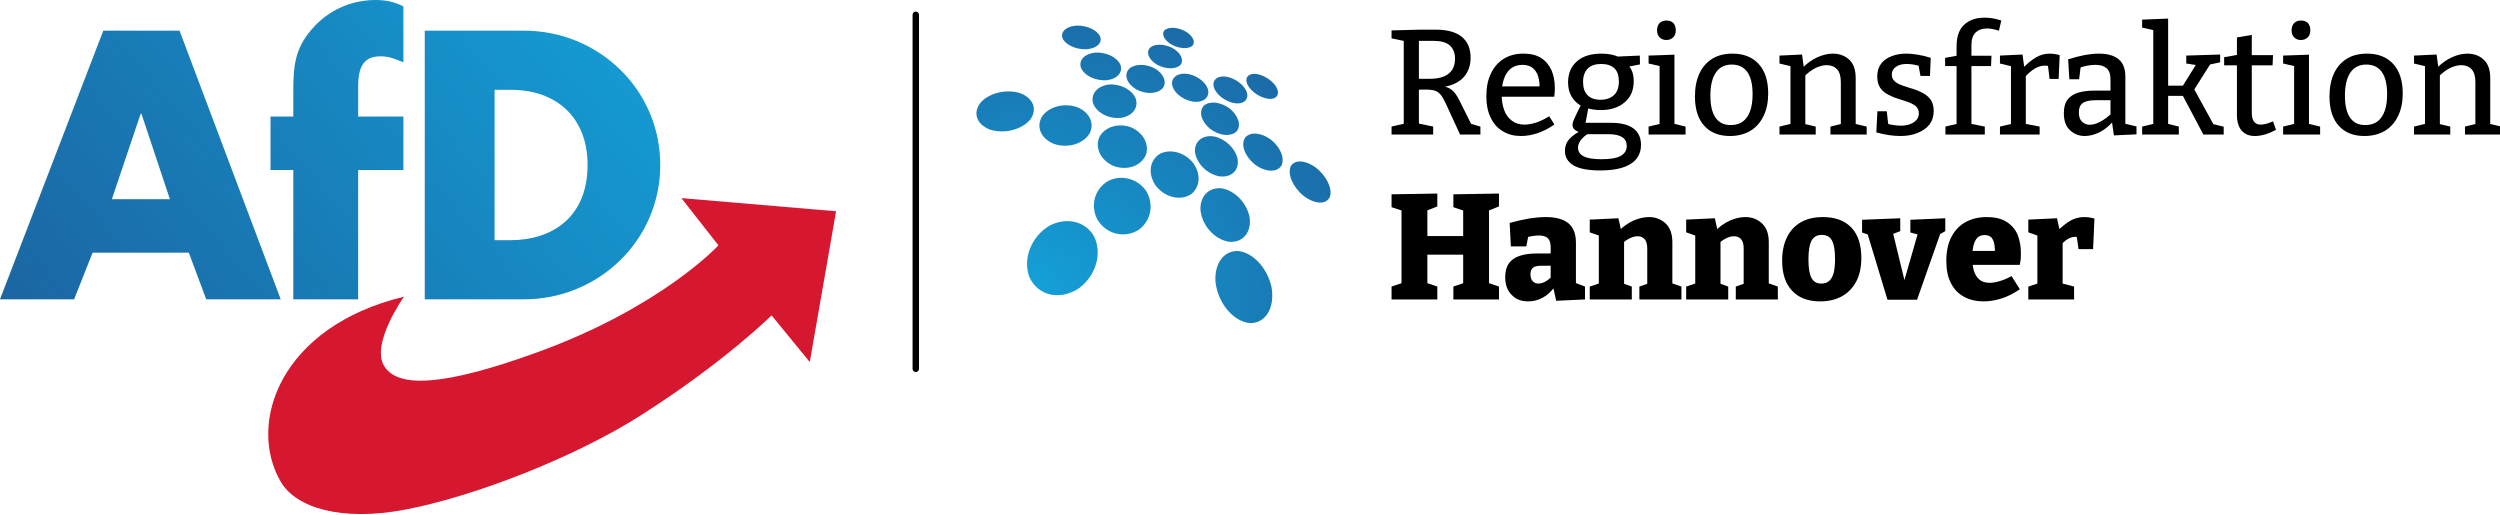 <?xml version="1.0" encoding="UTF-8" standalone="no"?>
<svg xmlns="http://www.w3.org/2000/svg" xmlns:xlink="http://www.w3.org/1999/xlink" xmlns:serif="http://www.serif.com/" width="100%" height="100%" viewBox="0 0 2000 412" version="1.1" xml:space="preserve" style="fill-rule:evenodd;clip-rule:evenodd;stroke-linejoin:round;stroke-miterlimit:2;">
    <g id="ArtBoard1" transform="matrix(0.849,0,0,0.809,0,1.078)">
        <rect x="0" y="-1.333" width="2356.55" height="508.433" style="fill:none;"></rect>
        <g transform="matrix(1.066,0,0,1.119,-74.875,-39.202)">
            <g>
                <g id="logo-text" transform="matrix(1.026,0,0,1.034,-18.382,44.655)">
                    <g transform="matrix(128,0,0,128,1279.51,104.497)">
                        <path d="M0.045,-0L0.045,-0.053L0.141,-0.075L0.127,-0.054L0.127,-0.643L0.146,-0.621L0.045,-0.642L0.045,-0.695L0.233,-0.7L0.343,-0.7C0.42,-0.7 0.479,-0.684 0.518,-0.652C0.557,-0.62 0.577,-0.574 0.577,-0.513C0.577,-0.458 0.56,-0.413 0.526,-0.378C0.491,-0.343 0.438,-0.321 0.367,-0.313L0.367,-0.325C0.393,-0.323 0.414,-0.318 0.431,-0.31C0.447,-0.301 0.461,-0.29 0.472,-0.276C0.483,-0.261 0.494,-0.244 0.504,-0.223L0.587,-0.058L0.556,-0.078L0.643,-0.053L0.643,-0L0.506,-0L0.415,-0.196C0.402,-0.223 0.391,-0.245 0.38,-0.26C0.369,-0.275 0.356,-0.285 0.341,-0.291C0.326,-0.297 0.303,-0.3 0.274,-0.3L0.211,-0.299L0.229,-0.315L0.229,-0.054L0.214,-0.076L0.325,-0.053L0.325,-0L0.045,-0ZM0.229,-0.346L0.211,-0.372L0.302,-0.372C0.357,-0.372 0.4,-0.383 0.429,-0.406C0.458,-0.429 0.472,-0.462 0.472,-0.507C0.472,-0.545 0.46,-0.574 0.437,-0.595C0.413,-0.615 0.378,-0.625 0.331,-0.625L0.211,-0.625L0.229,-0.643L0.229,-0.346Z" style="fill-rule:nonzero;"></path>
                    </g>
                    <g transform="matrix(128,0,0,128,1361.43,104.497)">
                        <path d="M0.276,0.01C0.23,0.01 0.19,-0 0.155,-0.021C0.12,-0.041 0.092,-0.071 0.073,-0.111C0.053,-0.15 0.043,-0.199 0.043,-0.256C0.043,-0.315 0.053,-0.365 0.074,-0.408C0.094,-0.45 0.123,-0.483 0.161,-0.506C0.198,-0.529 0.242,-0.54 0.293,-0.54C0.342,-0.54 0.382,-0.53 0.413,-0.51C0.444,-0.49 0.466,-0.462 0.482,-0.428C0.497,-0.393 0.504,-0.353 0.504,-0.308C0.504,-0.299 0.504,-0.291 0.503,-0.282C0.502,-0.273 0.501,-0.263 0.5,-0.252L0.121,-0.252L0.121,-0.321L0.41,-0.321L0.401,-0.315C0.402,-0.342 0.398,-0.367 0.391,-0.39C0.384,-0.413 0.371,-0.431 0.354,-0.445C0.337,-0.458 0.314,-0.465 0.285,-0.465C0.254,-0.465 0.228,-0.456 0.207,-0.44C0.186,-0.423 0.171,-0.399 0.161,-0.37C0.151,-0.341 0.146,-0.307 0.146,-0.269C0.146,-0.228 0.152,-0.193 0.163,-0.163C0.174,-0.132 0.192,-0.109 0.215,-0.092C0.238,-0.075 0.266,-0.066 0.3,-0.066C0.324,-0.066 0.35,-0.071 0.379,-0.08C0.407,-0.089 0.436,-0.103 0.466,-0.122L0.501,-0.067C0.464,-0.041 0.426,-0.022 0.388,-0.009C0.349,0.004 0.312,0.01 0.276,0.01Z" style="fill-rule:nonzero;"></path>
                    </g>
                    <g transform="matrix(128,0,0,128,1431.44,104.497)">
                        <path d="M0.262,0.24C0.183,0.24 0.123,0.229 0.084,0.207C0.045,0.184 0.025,0.152 0.025,0.109C0.025,0.078 0.036,0.05 0.057,0.028C0.078,0.005 0.108,-0.015 0.149,-0.032L0.149,-0.012C0.126,-0.013 0.109,-0.019 0.096,-0.028C0.083,-0.037 0.076,-0.049 0.076,-0.065C0.076,-0.07 0.077,-0.076 0.079,-0.082C0.08,-0.087 0.083,-0.095 0.088,-0.105C0.092,-0.115 0.098,-0.128 0.106,-0.144C0.114,-0.16 0.124,-0.181 0.137,-0.206L0.139,-0.189C0.109,-0.204 0.086,-0.226 0.07,-0.253C0.054,-0.28 0.046,-0.311 0.046,-0.348C0.046,-0.407 0.066,-0.454 0.106,-0.489C0.145,-0.523 0.2,-0.54 0.27,-0.54C0.318,-0.54 0.359,-0.532 0.394,-0.515L0.369,-0.52L0.529,-0.527L0.53,-0.468L0.442,-0.451L0.449,-0.465C0.462,-0.452 0.471,-0.437 0.478,-0.419C0.485,-0.4 0.488,-0.379 0.488,-0.356C0.488,-0.296 0.468,-0.249 0.427,-0.215C0.386,-0.18 0.332,-0.163 0.265,-0.163C0.228,-0.163 0.194,-0.169 0.162,-0.18L0.185,-0.191L0.162,-0.068L0.141,-0.078L0.338,-0.078C0.403,-0.078 0.453,-0.065 0.487,-0.04C0.52,-0.015 0.537,0.022 0.537,0.069C0.537,0.124 0.514,0.167 0.468,0.196C0.422,0.225 0.353,0.24 0.262,0.24ZM0.271,0.165C0.33,0.165 0.373,0.158 0.4,0.143C0.427,0.128 0.441,0.106 0.441,0.077C0.441,0.051 0.431,0.031 0.411,0.018C0.391,0.005 0.361,-0.002 0.322,-0.002L0.158,-0.002L0.184,-0.008C0.137,0.022 0.113,0.054 0.113,0.089C0.113,0.114 0.126,0.133 0.152,0.146C0.177,0.159 0.217,0.165 0.271,0.165ZM0.264,-0.232C0.303,-0.232 0.334,-0.243 0.356,-0.264C0.377,-0.284 0.388,-0.315 0.388,-0.354C0.388,-0.393 0.378,-0.423 0.358,-0.442C0.337,-0.461 0.308,-0.471 0.269,-0.471C0.23,-0.471 0.2,-0.461 0.179,-0.441C0.158,-0.42 0.147,-0.39 0.147,-0.351C0.147,-0.312 0.157,-0.283 0.177,-0.263C0.197,-0.242 0.226,-0.232 0.264,-0.232Z" style="fill-rule:nonzero;"></path>
                    </g>
                    <g transform="matrix(128,0,0,128,1502.23,104.497)">
                        <path d="M0.209,-0.061L0.2,-0.073L0.284,-0.053L0.284,-0L0.035,-0L0.035,-0.053L0.119,-0.073L0.109,-0.061L0.109,-0.464L0.118,-0.455L0.035,-0.474L0.035,-0.527L0.209,-0.533L0.209,-0.061ZM0.154,-0.631C0.136,-0.631 0.121,-0.637 0.11,-0.648C0.098,-0.659 0.092,-0.675 0.092,-0.696C0.092,-0.717 0.098,-0.733 0.11,-0.745C0.122,-0.756 0.137,-0.761 0.155,-0.761C0.174,-0.761 0.189,-0.756 0.201,-0.745C0.212,-0.733 0.218,-0.717 0.218,-0.696C0.218,-0.675 0.212,-0.659 0.2,-0.648C0.187,-0.636 0.172,-0.631 0.154,-0.631Z" style="fill-rule:nonzero;"></path>
                    </g>
                    <g transform="matrix(128,0,0,128,1541.27,104.497)">
                        <path d="M0.295,-0.54C0.37,-0.54 0.428,-0.517 0.471,-0.471C0.514,-0.424 0.535,-0.359 0.535,-0.274C0.535,-0.217 0.525,-0.167 0.504,-0.124C0.483,-0.081 0.454,-0.048 0.416,-0.025C0.377,-0.002 0.331,0.01 0.277,0.01C0.203,0.01 0.145,-0.013 0.104,-0.059C0.063,-0.104 0.042,-0.169 0.042,-0.254C0.042,-0.313 0.052,-0.364 0.072,-0.407C0.092,-0.45 0.121,-0.483 0.159,-0.506C0.196,-0.529 0.242,-0.54 0.295,-0.54ZM0.29,-0.467C0.243,-0.467 0.207,-0.449 0.183,-0.414C0.158,-0.378 0.146,-0.326 0.146,-0.259C0.146,-0.193 0.158,-0.144 0.181,-0.112C0.204,-0.079 0.238,-0.063 0.283,-0.063C0.316,-0.063 0.343,-0.071 0.365,-0.087C0.386,-0.103 0.403,-0.127 0.414,-0.158C0.425,-0.189 0.43,-0.226 0.43,-0.269C0.43,-0.335 0.418,-0.385 0.394,-0.418C0.37,-0.451 0.335,-0.467 0.29,-0.467Z" style="fill-rule:nonzero;"></path>
                    </g>
                    <g transform="matrix(128,0,0,128,1614.99,104.497)">
                        <path d="M0.035,-0L0.035,-0.053L0.123,-0.074L0.109,-0.057L0.109,-0.471L0.123,-0.453L0.035,-0.474L0.035,-0.527L0.187,-0.534L0.2,-0.437L0.187,-0.442C0.22,-0.475 0.254,-0.5 0.291,-0.516C0.327,-0.532 0.361,-0.54 0.394,-0.54C0.439,-0.54 0.476,-0.526 0.505,-0.499C0.534,-0.472 0.549,-0.429 0.548,-0.372L0.548,-0.057L0.537,-0.073L0.622,-0.053L0.622,-0L0.378,-0L0.378,-0.053L0.461,-0.073L0.448,-0.056L0.448,-0.351C0.448,-0.39 0.439,-0.418 0.422,-0.436C0.405,-0.454 0.382,-0.463 0.353,-0.463C0.33,-0.463 0.306,-0.457 0.28,-0.445C0.253,-0.432 0.227,-0.413 0.202,-0.388L0.209,-0.406L0.209,-0.056L0.198,-0.072L0.279,-0.053L0.279,-0L0.035,-0Z" style="fill-rule:nonzero;"></path>
                    </g>
                    <g transform="matrix(128,0,0,128,1696.53,104.497)">
                        <path d="M0.154,-0.4C0.154,-0.381 0.161,-0.366 0.174,-0.355C0.187,-0.343 0.205,-0.334 0.226,-0.327C0.247,-0.32 0.27,-0.312 0.295,-0.305C0.319,-0.298 0.342,-0.288 0.363,-0.277C0.384,-0.266 0.402,-0.251 0.416,-0.232C0.429,-0.213 0.436,-0.188 0.436,-0.157C0.436,-0.121 0.426,-0.091 0.407,-0.066C0.387,-0.041 0.36,-0.023 0.326,-0.01C0.292,0.004 0.254,0.01 0.212,0.01C0.187,0.01 0.161,0.008 0.134,0.004C0.107,0 0.079,-0.006 0.05,-0.014L0.057,-0.155L0.12,-0.155L0.131,-0.06L0.121,-0.072C0.136,-0.068 0.152,-0.065 0.169,-0.063C0.186,-0.06 0.201,-0.059 0.215,-0.059C0.236,-0.059 0.255,-0.062 0.274,-0.068C0.292,-0.074 0.307,-0.083 0.319,-0.096C0.33,-0.108 0.336,-0.123 0.336,-0.141C0.336,-0.161 0.329,-0.177 0.316,-0.189C0.302,-0.2 0.284,-0.21 0.263,-0.217C0.242,-0.224 0.219,-0.232 0.196,-0.239C0.172,-0.246 0.149,-0.256 0.128,-0.267C0.107,-0.278 0.089,-0.293 0.076,-0.312C0.063,-0.331 0.056,-0.356 0.056,-0.387C0.056,-0.422 0.065,-0.451 0.083,-0.474C0.101,-0.497 0.125,-0.513 0.155,-0.524C0.185,-0.535 0.217,-0.54 0.251,-0.54C0.274,-0.54 0.3,-0.538 0.329,-0.533C0.357,-0.528 0.386,-0.521 0.416,-0.512L0.411,-0.391L0.347,-0.391L0.332,-0.472L0.346,-0.456C0.313,-0.466 0.282,-0.471 0.254,-0.471C0.225,-0.471 0.201,-0.465 0.182,-0.452C0.163,-0.439 0.154,-0.422 0.154,-0.4Z" style="fill-rule:nonzero;"></path>
                    </g>
                    <g transform="matrix(128,0,0,128,1757.84,104.497)">
                        <path d="M0.036,-0L0.036,-0.053L0.122,-0.073L0.111,-0.06L0.111,-0.47L0.122,-0.457L0.034,-0.457L0.034,-0.512L0.124,-0.528L0.111,-0.511L0.111,-0.588C0.111,-0.653 0.128,-0.702 0.162,-0.733C0.196,-0.764 0.241,-0.78 0.298,-0.78C0.316,-0.78 0.334,-0.779 0.353,-0.776C0.371,-0.773 0.391,-0.768 0.412,-0.761L0.396,-0.693C0.382,-0.698 0.368,-0.701 0.354,-0.704C0.34,-0.707 0.327,-0.708 0.314,-0.708C0.283,-0.708 0.259,-0.699 0.24,-0.682C0.221,-0.664 0.211,-0.636 0.211,-0.597L0.211,-0.511L0.196,-0.526L0.346,-0.526L0.343,-0.457L0.199,-0.457L0.211,-0.47L0.211,-0.061L0.2,-0.073L0.301,-0.053L0.301,-0L0.036,-0Z" style="fill-rule:nonzero;"></path>
                    </g>
                    <g transform="matrix(128,0,0,128,1804.95,104.497)">
                        <path d="M0.035,-0L0.035,-0.053L0.121,-0.073L0.109,-0.056L0.109,-0.471L0.122,-0.453L0.035,-0.474L0.035,-0.527L0.187,-0.534L0.2,-0.437L0.187,-0.441C0.217,-0.472 0.247,-0.497 0.276,-0.514C0.305,-0.531 0.336,-0.54 0.369,-0.54C0.39,-0.54 0.413,-0.537 0.437,-0.53L0.43,-0.371L0.369,-0.371L0.356,-0.477L0.367,-0.456C0.362,-0.457 0.358,-0.458 0.353,-0.459C0.347,-0.46 0.343,-0.46 0.338,-0.46C0.313,-0.46 0.289,-0.452 0.266,-0.438C0.242,-0.423 0.22,-0.403 0.2,-0.38L0.209,-0.409L0.209,-0.056L0.196,-0.073L0.302,-0.053L0.302,-0L0.035,-0Z" style="fill-rule:nonzero;"></path>
                    </g>
                    <g transform="matrix(128,0,0,128,1858.71,104.497)">
                        <path d="M0.459,-0.054L0.444,-0.075L0.534,-0.054L0.534,-0.001L0.382,0.006L0.368,-0.09L0.376,-0.087C0.347,-0.054 0.316,-0.03 0.283,-0.014C0.25,0.002 0.217,0.01 0.186,0.01C0.147,0.01 0.114,-0.003 0.087,-0.028C0.059,-0.053 0.045,-0.091 0.045,-0.142C0.045,-0.181 0.053,-0.211 0.07,-0.233C0.087,-0.254 0.11,-0.27 0.14,-0.279C0.17,-0.288 0.205,-0.293 0.246,-0.293L0.368,-0.293L0.359,-0.282L0.359,-0.368C0.359,-0.403 0.35,-0.428 0.332,-0.443C0.314,-0.458 0.289,-0.465 0.257,-0.465C0.24,-0.465 0.223,-0.463 0.205,-0.46C0.186,-0.457 0.166,-0.451 0.145,-0.444L0.159,-0.458L0.148,-0.369L0.082,-0.369L0.074,-0.502C0.115,-0.515 0.152,-0.524 0.187,-0.531C0.221,-0.537 0.253,-0.54 0.282,-0.54C0.338,-0.54 0.382,-0.528 0.413,-0.503C0.444,-0.478 0.459,-0.439 0.459,-0.386L0.459,-0.054ZM0.146,-0.149C0.146,-0.12 0.153,-0.099 0.167,-0.086C0.181,-0.072 0.199,-0.065 0.22,-0.065C0.241,-0.065 0.265,-0.072 0.291,-0.086C0.316,-0.099 0.341,-0.117 0.365,-0.14L0.359,-0.115L0.359,-0.239L0.368,-0.229L0.262,-0.229C0.218,-0.229 0.188,-0.222 0.171,-0.209C0.154,-0.196 0.146,-0.176 0.146,-0.149Z" style="fill-rule:nonzero;"></path>
                    </g>
                    <g transform="matrix(128,0,0,128,1929.23,104.497)">
                        <path d="M0.021,-0L0.021,-0.053L0.11,-0.074L0.096,-0.054L0.096,-0.708L0.105,-0.695L0.021,-0.714L0.021,-0.767L0.196,-0.774L0.196,-0.311L0.178,-0.326L0.313,-0.326L0.288,-0.314L0.388,-0.474L0.396,-0.462L0.318,-0.474L0.318,-0.527L0.546,-0.534L0.546,-0.482L0.458,-0.463L0.486,-0.48L0.364,-0.288L0.364,-0.316L0.507,-0.057L0.49,-0.072L0.57,-0.052L0.57,-0L0.433,-0L0.291,-0.266L0.309,-0.258L0.178,-0.258L0.196,-0.267L0.196,-0.054L0.184,-0.074L0.268,-0.053L0.268,-0L0.021,-0Z" style="fill-rule:nonzero;"></path>
                    </g>
                    <g transform="matrix(128,0,0,128,2001.17,104.497)">
                        <path d="M0.218,0.01C0.179,0.01 0.15,-0.002 0.129,-0.026C0.108,-0.049 0.097,-0.085 0.097,-0.132L0.097,-0.476L0.111,-0.462L0.011,-0.462L0.011,-0.516L0.113,-0.534L0.097,-0.515L0.097,-0.648L0.197,-0.665L0.197,-0.515L0.185,-0.53L0.34,-0.53L0.337,-0.462L0.185,-0.462L0.197,-0.476L0.197,-0.146C0.197,-0.118 0.202,-0.098 0.213,-0.085C0.223,-0.072 0.238,-0.066 0.258,-0.066C0.269,-0.066 0.282,-0.068 0.296,-0.072C0.309,-0.075 0.324,-0.081 0.34,-0.088L0.36,-0.031C0.309,-0.004 0.262,0.01 0.218,0.01Z" style="fill-rule:nonzero;"></path>
                    </g>
                    <g transform="matrix(128,0,0,128,2048.91,104.497)">
                        <path d="M0.209,-0.061L0.2,-0.073L0.284,-0.053L0.284,-0L0.035,-0L0.035,-0.053L0.119,-0.073L0.109,-0.061L0.109,-0.464L0.118,-0.455L0.035,-0.474L0.035,-0.527L0.209,-0.533L0.209,-0.061ZM0.154,-0.631C0.136,-0.631 0.121,-0.637 0.11,-0.648C0.098,-0.659 0.092,-0.675 0.092,-0.696C0.092,-0.717 0.098,-0.733 0.11,-0.745C0.122,-0.756 0.137,-0.761 0.155,-0.761C0.174,-0.761 0.189,-0.756 0.201,-0.745C0.212,-0.733 0.218,-0.717 0.218,-0.696C0.218,-0.675 0.212,-0.659 0.2,-0.648C0.187,-0.636 0.172,-0.631 0.154,-0.631Z" style="fill-rule:nonzero;"></path>
                    </g>
                    <g transform="matrix(128,0,0,128,2087.95,104.497)">
                        <path d="M0.295,-0.54C0.37,-0.54 0.428,-0.517 0.471,-0.471C0.514,-0.424 0.535,-0.359 0.535,-0.274C0.535,-0.217 0.525,-0.167 0.504,-0.124C0.483,-0.081 0.454,-0.048 0.416,-0.025C0.377,-0.002 0.331,0.01 0.277,0.01C0.203,0.01 0.145,-0.013 0.104,-0.059C0.063,-0.104 0.042,-0.169 0.042,-0.254C0.042,-0.313 0.052,-0.364 0.072,-0.407C0.092,-0.45 0.121,-0.483 0.159,-0.506C0.196,-0.529 0.242,-0.54 0.295,-0.54ZM0.29,-0.467C0.243,-0.467 0.207,-0.449 0.183,-0.414C0.158,-0.378 0.146,-0.326 0.146,-0.259C0.146,-0.193 0.158,-0.144 0.181,-0.112C0.204,-0.079 0.238,-0.063 0.283,-0.063C0.316,-0.063 0.343,-0.071 0.365,-0.087C0.386,-0.103 0.403,-0.127 0.414,-0.158C0.425,-0.189 0.43,-0.226 0.43,-0.269C0.43,-0.335 0.418,-0.385 0.394,-0.418C0.37,-0.451 0.335,-0.467 0.29,-0.467Z" style="fill-rule:nonzero;"></path>
                    </g>
                    <g transform="matrix(128,0,0,128,2161.68,104.497)">
                        <path d="M0.035,-0L0.035,-0.053L0.123,-0.074L0.109,-0.057L0.109,-0.471L0.123,-0.453L0.035,-0.474L0.035,-0.527L0.187,-0.534L0.2,-0.437L0.187,-0.442C0.22,-0.475 0.254,-0.5 0.291,-0.516C0.327,-0.532 0.361,-0.54 0.394,-0.54C0.439,-0.54 0.476,-0.526 0.505,-0.499C0.534,-0.472 0.549,-0.429 0.548,-0.372L0.548,-0.057L0.537,-0.073L0.622,-0.053L0.622,-0L0.378,-0L0.378,-0.053L0.461,-0.073L0.448,-0.056L0.448,-0.351C0.448,-0.39 0.439,-0.418 0.422,-0.436C0.405,-0.454 0.382,-0.463 0.353,-0.463C0.33,-0.463 0.306,-0.457 0.28,-0.445C0.253,-0.432 0.227,-0.413 0.202,-0.388L0.209,-0.406L0.209,-0.056L0.198,-0.072L0.279,-0.053L0.279,-0L0.035,-0Z" style="fill-rule:nonzero;"></path>
                    </g>
                    <g transform="matrix(128,0,0,128,1281.43,245.462)">
                        <path d="M0.03,-0L0.03,-0.086L0.119,-0.116L0.097,-0.083L0.097,-0.62L0.125,-0.585L0.03,-0.616L0.03,-0.702L0.338,-0.707L0.338,-0.621L0.246,-0.585L0.271,-0.621L0.271,-0.396L0.245,-0.423L0.539,-0.423L0.512,-0.396L0.512,-0.62L0.539,-0.585L0.446,-0.616L0.446,-0.702L0.753,-0.707L0.753,-0.621L0.664,-0.586L0.686,-0.621L0.686,-0.083L0.664,-0.116L0.753,-0.086L0.753,-0L0.446,-0L0.446,-0.086L0.534,-0.116L0.512,-0.083L0.512,-0.325L0.539,-0.299L0.245,-0.299L0.271,-0.325L0.271,-0.083L0.25,-0.116L0.338,-0.086L0.338,-0L0.03,-0Z" style="fill-rule:nonzero;"></path>
                    </g>
                    <g transform="matrix(128,0,0,128,1380.11,245.462)">
                        <path d="M0.5,-0.084L0.477,-0.118L0.561,-0.086L0.561,-0L0.367,0.009L0.346,-0.086L0.356,-0.083C0.332,-0.051 0.305,-0.027 0.275,-0.011C0.244,0.005 0.212,0.013 0.178,0.013C0.132,0.013 0.095,-0.001 0.067,-0.031C0.038,-0.059 0.024,-0.099 0.024,-0.15C0.024,-0.187 0.032,-0.218 0.049,-0.241C0.065,-0.264 0.089,-0.28 0.121,-0.291C0.153,-0.302 0.193,-0.307 0.241,-0.307L0.339,-0.307L0.33,-0.297L0.33,-0.348C0.33,-0.376 0.324,-0.396 0.311,-0.409C0.298,-0.421 0.278,-0.427 0.251,-0.427C0.239,-0.427 0.226,-0.426 0.212,-0.424C0.197,-0.422 0.182,-0.419 0.166,-0.414L0.181,-0.431L0.166,-0.354L0.062,-0.354L0.054,-0.511C0.103,-0.524 0.147,-0.534 0.188,-0.541C0.228,-0.547 0.265,-0.55 0.298,-0.55C0.365,-0.55 0.415,-0.536 0.449,-0.509C0.483,-0.481 0.5,-0.438 0.5,-0.379L0.5,-0.084ZM0.194,-0.169C0.194,-0.148 0.199,-0.132 0.209,-0.122C0.219,-0.111 0.232,-0.106 0.247,-0.106C0.261,-0.106 0.276,-0.11 0.292,-0.118C0.307,-0.126 0.322,-0.137 0.336,-0.152L0.33,-0.129L0.33,-0.236L0.34,-0.225L0.269,-0.225C0.241,-0.225 0.222,-0.221 0.211,-0.212C0.2,-0.203 0.194,-0.189 0.194,-0.169Z" style="fill-rule:nonzero;"></path>
                    </g>
                    <g transform="matrix(128,0,0,128,1452.82,245.462)">
                        <path d="M0.025,-0L0.025,-0.086L0.106,-0.113L0.086,-0.089L0.086,-0.447L0.106,-0.42L0.025,-0.448L0.025,-0.533L0.218,-0.542L0.239,-0.448L0.218,-0.455C0.25,-0.487 0.284,-0.511 0.32,-0.527C0.356,-0.542 0.39,-0.55 0.423,-0.55C0.468,-0.55 0.505,-0.536 0.536,-0.507C0.567,-0.478 0.582,-0.435 0.581,-0.376L0.581,-0.089L0.567,-0.112L0.642,-0.086L0.642,-0L0.359,-0L0.359,-0.086L0.43,-0.111L0.412,-0.086L0.412,-0.341C0.412,-0.369 0.406,-0.39 0.394,-0.403C0.382,-0.416 0.366,-0.422 0.347,-0.422C0.332,-0.422 0.315,-0.418 0.298,-0.41C0.28,-0.402 0.262,-0.39 0.245,-0.375L0.256,-0.398L0.256,-0.086L0.241,-0.11L0.308,-0.086L0.308,-0L0.025,-0Z" style="fill-rule:nonzero;"></path>
                    </g>
                    <g transform="matrix(128,0,0,128,1535.89,245.462)">
                        <path d="M0.025,-0L0.025,-0.086L0.106,-0.113L0.086,-0.089L0.086,-0.447L0.106,-0.42L0.025,-0.448L0.025,-0.533L0.218,-0.542L0.239,-0.448L0.218,-0.455C0.25,-0.487 0.284,-0.511 0.32,-0.527C0.356,-0.542 0.39,-0.55 0.423,-0.55C0.468,-0.55 0.505,-0.536 0.536,-0.507C0.567,-0.478 0.582,-0.435 0.581,-0.376L0.581,-0.089L0.567,-0.112L0.642,-0.086L0.642,-0L0.359,-0L0.359,-0.086L0.43,-0.111L0.412,-0.086L0.412,-0.341C0.412,-0.369 0.406,-0.39 0.394,-0.403C0.382,-0.416 0.366,-0.422 0.347,-0.422C0.332,-0.422 0.315,-0.418 0.298,-0.41C0.28,-0.402 0.262,-0.39 0.245,-0.375L0.256,-0.398L0.256,-0.086L0.241,-0.11L0.308,-0.086L0.308,-0L0.025,-0Z" style="fill-rule:nonzero;"></path>
                    </g>
                    <g transform="matrix(128,0,0,128,1618.96,245.462)">
                        <path d="M0.296,-0.55C0.379,-0.55 0.442,-0.527 0.488,-0.48C0.533,-0.433 0.555,-0.365 0.555,-0.278C0.555,-0.217 0.544,-0.165 0.522,-0.122C0.499,-0.079 0.467,-0.045 0.426,-0.022C0.385,0.001 0.335,0.013 0.278,0.013C0.196,0.013 0.133,-0.011 0.089,-0.058C0.044,-0.105 0.022,-0.172 0.022,-0.259C0.022,-0.32 0.033,-0.373 0.055,-0.416C0.076,-0.459 0.108,-0.493 0.149,-0.516C0.19,-0.539 0.239,-0.55 0.296,-0.55ZM0.289,-0.431C0.257,-0.431 0.234,-0.418 0.22,-0.393C0.206,-0.367 0.199,-0.325 0.199,-0.267C0.199,-0.209 0.206,-0.168 0.22,-0.143C0.233,-0.118 0.255,-0.106 0.286,-0.106C0.308,-0.106 0.326,-0.112 0.339,-0.124C0.352,-0.135 0.362,-0.153 0.369,-0.178C0.375,-0.202 0.378,-0.233 0.378,-0.271C0.378,-0.328 0.371,-0.369 0.357,-0.394C0.343,-0.419 0.32,-0.431 0.289,-0.431Z" style="fill-rule:nonzero;"></path>
                    </g>
                    <g transform="matrix(128,0,0,128,1691.15,245.462)">
                        <path d="M0.321,-0.532L0.556,-0.542L0.556,-0.456L0.506,-0.428L0.527,-0.452L0.366,0.002L0.167,0.002L0.03,-0.447L0.052,-0.428L-0.004,-0.447L-0.004,-0.532L0.253,-0.542L0.253,-0.456L0.19,-0.432L0.202,-0.452L0.287,-0.105L0.274,-0.105L0.372,-0.443L0.381,-0.431L0.321,-0.447L0.321,-0.532Z" style="fill-rule:nonzero;"></path>
                    </g>
                    <g transform="matrix(128,0,0,128,1760.27,245.462)">
                        <path d="M0.274,0.013C0.224,0.013 0.18,0.003 0.142,-0.018C0.104,-0.038 0.075,-0.068 0.054,-0.109C0.033,-0.149 0.023,-0.199 0.023,-0.258C0.023,-0.319 0.034,-0.372 0.056,-0.415C0.078,-0.458 0.109,-0.492 0.15,-0.515C0.191,-0.538 0.239,-0.55 0.295,-0.55C0.349,-0.55 0.393,-0.54 0.427,-0.519C0.461,-0.498 0.486,-0.47 0.502,-0.434C0.517,-0.397 0.525,-0.356 0.525,-0.311C0.525,-0.298 0.525,-0.285 0.524,-0.272C0.523,-0.259 0.52,-0.245 0.517,-0.231L0.162,-0.231L0.162,-0.324L0.374,-0.324L0.35,-0.307C0.351,-0.333 0.349,-0.355 0.345,-0.374C0.341,-0.392 0.334,-0.406 0.324,-0.416C0.313,-0.425 0.299,-0.43 0.281,-0.43C0.259,-0.43 0.242,-0.423 0.23,-0.41C0.218,-0.396 0.21,-0.378 0.205,-0.356C0.2,-0.334 0.197,-0.31 0.197,-0.284C0.197,-0.252 0.2,-0.223 0.207,-0.197C0.214,-0.171 0.226,-0.15 0.243,-0.135C0.26,-0.119 0.284,-0.111 0.315,-0.111C0.336,-0.111 0.359,-0.115 0.384,-0.123C0.409,-0.13 0.435,-0.141 0.462,-0.156L0.518,-0.068C0.478,-0.041 0.437,-0.02 0.396,-0.007C0.355,0.006 0.314,0.013 0.274,0.013Z" style="fill-rule:nonzero;"></path>
                    </g>
                    <g transform="matrix(128,0,0,128,1830.67,245.462)">
                        <path d="M0.025,-0L0.025,-0.086L0.101,-0.111L0.086,-0.087L0.086,-0.447L0.104,-0.42L0.025,-0.448L0.025,-0.533L0.218,-0.542L0.239,-0.449L0.218,-0.454C0.249,-0.485 0.279,-0.509 0.308,-0.526C0.337,-0.542 0.368,-0.55 0.401,-0.55C0.422,-0.55 0.445,-0.547 0.47,-0.54L0.461,-0.336L0.363,-0.336L0.347,-0.446L0.362,-0.414C0.359,-0.415 0.355,-0.416 0.352,-0.417C0.348,-0.418 0.344,-0.418 0.34,-0.418C0.322,-0.418 0.304,-0.412 0.287,-0.401C0.269,-0.39 0.254,-0.376 0.243,-0.36L0.256,-0.404L0.256,-0.087L0.237,-0.111L0.333,-0.086L0.333,-0L0.025,-0Z" style="fill-rule:nonzero;"></path>
                    </g>
                </g>
                <g id="logo-symbol" transform="matrix(12.553,0,0,12.553,558.183,43.885)">
                    <path d="M49.146,21.947C47.959,21.83 46.903,20.544 46.721,19.063C46.625,17.703 47.344,16.804 48.37,16.873C49.385,17.017 50.354,18.058 50.661,19.385C50.923,20.814 50.291,21.959 49.146,21.947ZM33.621,18.721C33.12,17.4 33.766,15.85 35.018,15.095C36.225,14.46 37.528,14.765 38.156,15.813C38.741,16.959 38.361,18.523 37.157,19.458C35.817,20.379 34.247,20.06 33.621,18.721ZM47.689,16.223C46.66,16.07 45.78,15.085 45.663,13.996C45.615,12.991 46.274,12.358 47.179,12.461C48.076,12.624 48.896,13.45 49.115,14.446C49.286,15.505 48.689,16.296 47.689,16.223ZM38.413,14.676C37.871,13.655 38.226,12.485 39.167,11.938C40.089,11.478 41.193,11.76 41.808,12.599C42.396,13.51 42.224,14.696 41.334,15.363C40.342,16.005 39.052,15.708 38.413,14.676ZM54.783,13.034C54.546,13.619 53.734,13.607 52.918,12.984C52.139,12.335 51.772,11.434 52.026,10.894C52.312,10.418 53.057,10.467 53.789,10.998C54.523,11.575 54.958,12.442 54.783,13.034ZM42.494,12.245C41.929,11.401 42.094,10.451 42.822,10.021C43.549,9.662 44.51,9.921 45.115,10.631C45.702,11.396 45.674,12.36 44.995,12.877C44.235,13.367 43.134,13.092 42.494,12.245ZM46.997,11.614C46.108,11.449 45.363,10.682 45.274,9.876C45.243,9.126 45.827,8.683 46.621,8.806C47.407,8.972 48.112,9.633 48.278,10.386C48.402,11.176 47.861,11.722 46.997,11.614ZM51.361,10.862C51.036,11.369 50.205,11.327 49.455,10.749C48.745,10.151 48.486,9.342 48.821,8.872C49.18,8.461 49.938,8.529 50.618,9.027C51.293,9.563 51.623,10.344 51.361,10.862ZM38.551,8.835C38.934,8.13 39.861,7.85 40.729,8.147C41.579,8.487 42.058,9.285 41.839,10.047C41.545,10.841 40.58,11.232 39.603,10.905C38.643,10.522 38.204,9.612 38.551,8.835ZM34.545,7.343C35.062,6.682 36.092,6.438 36.973,6.741C37.827,7.082 38.218,7.852 37.87,8.571C37.437,9.318 36.347,9.666 35.353,9.333C34.389,8.947 34.057,8.073 34.545,7.343ZM48.223,8.43C47.831,8.849 47.004,8.778 46.324,8.256C45.686,7.718 45.526,7.015 45.919,6.626C46.332,6.286 47.088,6.378 47.708,6.831C48.319,7.318 48.553,8 48.223,8.43ZM30.261,6.331C30.933,5.688 32.097,5.463 33.009,5.774C33.886,6.125 34.189,6.89 33.693,7.596C33.099,8.328 31.851,8.659 30.817,8.315C29.823,7.916 29.606,7.045 30.261,6.331ZM39.166,5.156C39.952,5.076 40.753,5.454 41.067,6.052C41.344,6.687 40.971,7.309 40.158,7.484C39.292,7.62 38.397,7.191 38.113,6.507C37.899,5.849 38.366,5.277 39.166,5.156ZM48.861,5.541C49.127,6.055 48.855,6.493 48.242,6.48C47.615,6.465 46.873,5.978 46.645,5.446C46.427,4.936 46.755,4.548 47.346,4.585C47.921,4.618 48.607,5.05 48.861,5.541ZM46.154,5.391C46.372,5.927 46.002,6.387 45.322,6.369C44.625,6.351 43.867,5.842 43.696,5.283C43.532,4.748 43.962,4.348 44.611,4.388C45.247,4.427 45.945,4.876 46.154,5.391ZM50.986,5.297C51.277,5.773 51.083,6.179 50.532,6.162C49.972,6.143 49.256,5.69 48.993,5.198C48.742,4.722 48.992,4.363 49.524,4.399C50.044,4.434 50.706,4.839 50.986,5.297ZM42.44,4.014C43.063,4.381 43.32,4.966 43.017,5.393C42.652,5.821 41.832,5.867 41.127,5.484C40.457,5.078 40.257,4.454 40.635,4.046C41.035,3.683 41.798,3.676 42.44,4.014ZM38.267,2.901C39.003,2.864 39.737,3.204 40.005,3.711C40.235,4.241 39.862,4.734 39.101,4.843C38.297,4.918 37.485,4.536 37.246,3.969C37.068,3.422 37.52,2.971 38.267,2.901ZM43.69,2.58C44.26,2.903 44.515,3.398 44.272,3.745C43.976,4.087 43.263,4.102 42.628,3.767C42.021,3.412 41.806,2.888 42.11,2.558C42.436,2.265 43.107,2.28 43.69,2.58ZM36.976,1.001C37.682,0.996 38.365,1.31 38.591,1.747C38.779,2.202 38.39,2.603 37.657,2.667C36.886,2.701 36.137,2.351 35.94,1.867C35.801,1.398 36.259,1.033 36.976,1.001ZM44.552,1.379C45.076,1.669 45.327,2.096 45.125,2.384C44.875,2.664 44.24,2.656 43.662,2.358C43.106,2.043 42.886,1.594 43.14,1.322C43.417,1.081 44.019,1.107 44.552,1.379Z" style="fill:url(#_Radial1);fill-rule:nonzero;"></path>
                </g>
                <g id="trenner" transform="matrix(0.23,0,0,1,682.588,-1.333)">
                    <path d="M869.627,48.235C869.627,46.662 864.073,45.385 857.231,45.385C850.389,45.385 844.835,46.662 844.835,48.235L844.835,361.1C844.835,362.673 850.389,363.95 857.231,363.95C864.073,363.95 869.627,362.673 869.627,361.1L869.627,48.235Z"></path>
                </g>
                <g transform="matrix(0.905,0,0,0.905,70.226,33.846)">
                    <path d="M394.607,289.709C394.607,289.709 362.092,335.422 375.149,357.263C388.338,379.342 433.629,377.135 525.249,343.846C646,299.97 701.737,239.582 701.737,239.582L665.554,193.455L816.64,206.301L790.948,353.509L753.658,307.936C753.658,307.936 708.639,352.823 626.339,405.298C561.168,446.844 462.522,485.021 395.434,497.683C333.375,509.404 289.068,495.898 274.182,470.346C241.157,413.616 273.355,318.989 394.607,289.709Z" style="fill:rgb(213,23,47);fill-rule:nonzero;"></path>
                    <path id="logo-schrift" d="M644.901,161.114C644.901,142.667 641.138,125.248 634.359,109.492C627.571,93.735 617.758,79.641 605.668,67.858C593.578,56.067 579.202,46.588 563.287,40.048C547.364,33.514 529.901,29.927 511.63,29.927L414.893,29.927L414.893,292.293L511.63,292.293C529.813,292.293 547.231,288.705 563.138,282.172C579.044,275.639 593.428,266.152 605.537,254.37C617.653,242.578 627.492,228.483 634.306,212.727C641.121,196.971 644.901,179.552 644.901,161.114ZM573.918,161.114C573.918,173.899 571.746,184.881 567.842,194.166C563.947,203.442 558.328,211.022 551.435,217.001C544.541,222.988 536.373,227.367 527.386,230.251C518.4,233.144 508.588,234.533 498.406,234.533L483.098,234.533L483.098,87.686L499.109,87.686C510.065,87.686 520.221,89.339 529.295,92.557C538.36,95.767 546.344,100.541 552.956,106.783C559.568,113.026 564.809,120.738 568.396,129.82C571.983,138.904 573.918,149.367 573.918,161.114ZM394.022,165.98L394.022,113.787L349.83,113.787L349.83,84.91C349.83,79.864 350.181,75.468 350.956,71.713C351.729,67.967 352.942,64.855 354.657,62.375C356.38,59.896 358.605,58.049 361.428,56.819C364.25,55.588 367.662,54.98 371.75,54.98C373.843,54.98 375.821,55.157 377.729,55.464C379.637,55.772 381.475,56.22 383.277,56.765C385.08,57.31 386.856,57.952 388.632,58.647C390.417,59.35 392.193,60.116 394.022,60.898L394.022,6.269C391.85,5.135 389.67,4.177 387.48,3.377C385.291,2.577 383.084,1.935 380.842,1.434C378.609,0.941 376.331,0.581 374.01,0.343C371.688,0.115 369.315,0 366.879,0C360.882,0 354.965,0.633 349.223,1.864C343.482,3.104 337.916,4.942 332.605,7.351C327.303,9.769 322.256,12.758 317.56,16.293C312.856,19.836 308.513,23.925 304.591,28.532C300.248,33.492 296.942,38.345 294.427,43.216C291.912,48.087 290.198,52.985 289.019,58.023C287.85,63.07 287.217,68.266 286.883,73.753C286.54,79.231 286.496,84.99 286.496,91.171L286.496,113.787L264.233,113.787L264.233,165.98L286.496,165.98L286.496,292.296L349.83,292.296L349.83,165.98L394.022,165.98ZM274.201,292.291L249.494,226.706L224.786,161.113L200.079,95.519L175.371,29.926L100.915,29.926L75.679,95.519L50.453,161.113L25.226,226.706L0,292.291L72.373,292.291L76.901,280.896L81.421,269.501L85.949,258.105L90.468,246.71L184.419,246.71L188.684,258.105L192.948,269.501L197.212,280.896L201.477,292.291L274.201,292.291ZM165.98,194.516L109.259,194.516L116.311,173.634L123.354,152.759L130.396,131.886L137.448,111.003L138.143,111.003L145.107,131.886L152.062,152.759L159.017,173.634L165.98,194.516Z" style="fill:url(#_Linear2);fill-rule:nonzero;"></path>
                </g>
            </g>
        </g>
    </g>
    <defs>
        <radialGradient id="_Radial1" cx="0" cy="0" r="1" gradientUnits="userSpaceOnUse" gradientTransform="matrix(26.613,0.021,-0.018,22.355,33.989,19.284)"><stop offset="0" style="stop-color:rgb(20,160,215);stop-opacity:1"></stop><stop offset="1" style="stop-color:rgb(27,101,162);stop-opacity:1"></stop></radialGradient>
        <linearGradient id="_Linear2" x1="0" y1="0" x2="1" y2="0" gradientUnits="userSpaceOnUse" gradientTransform="matrix(528.051,-441.356,441.356,528.051,-0.61,292.296)"><stop offset="0" style="stop-color:rgb(27,101,162);stop-opacity:1"></stop><stop offset="1" style="stop-color:rgb(20,160,215);stop-opacity:1"></stop></linearGradient>
    </defs>
</svg>
